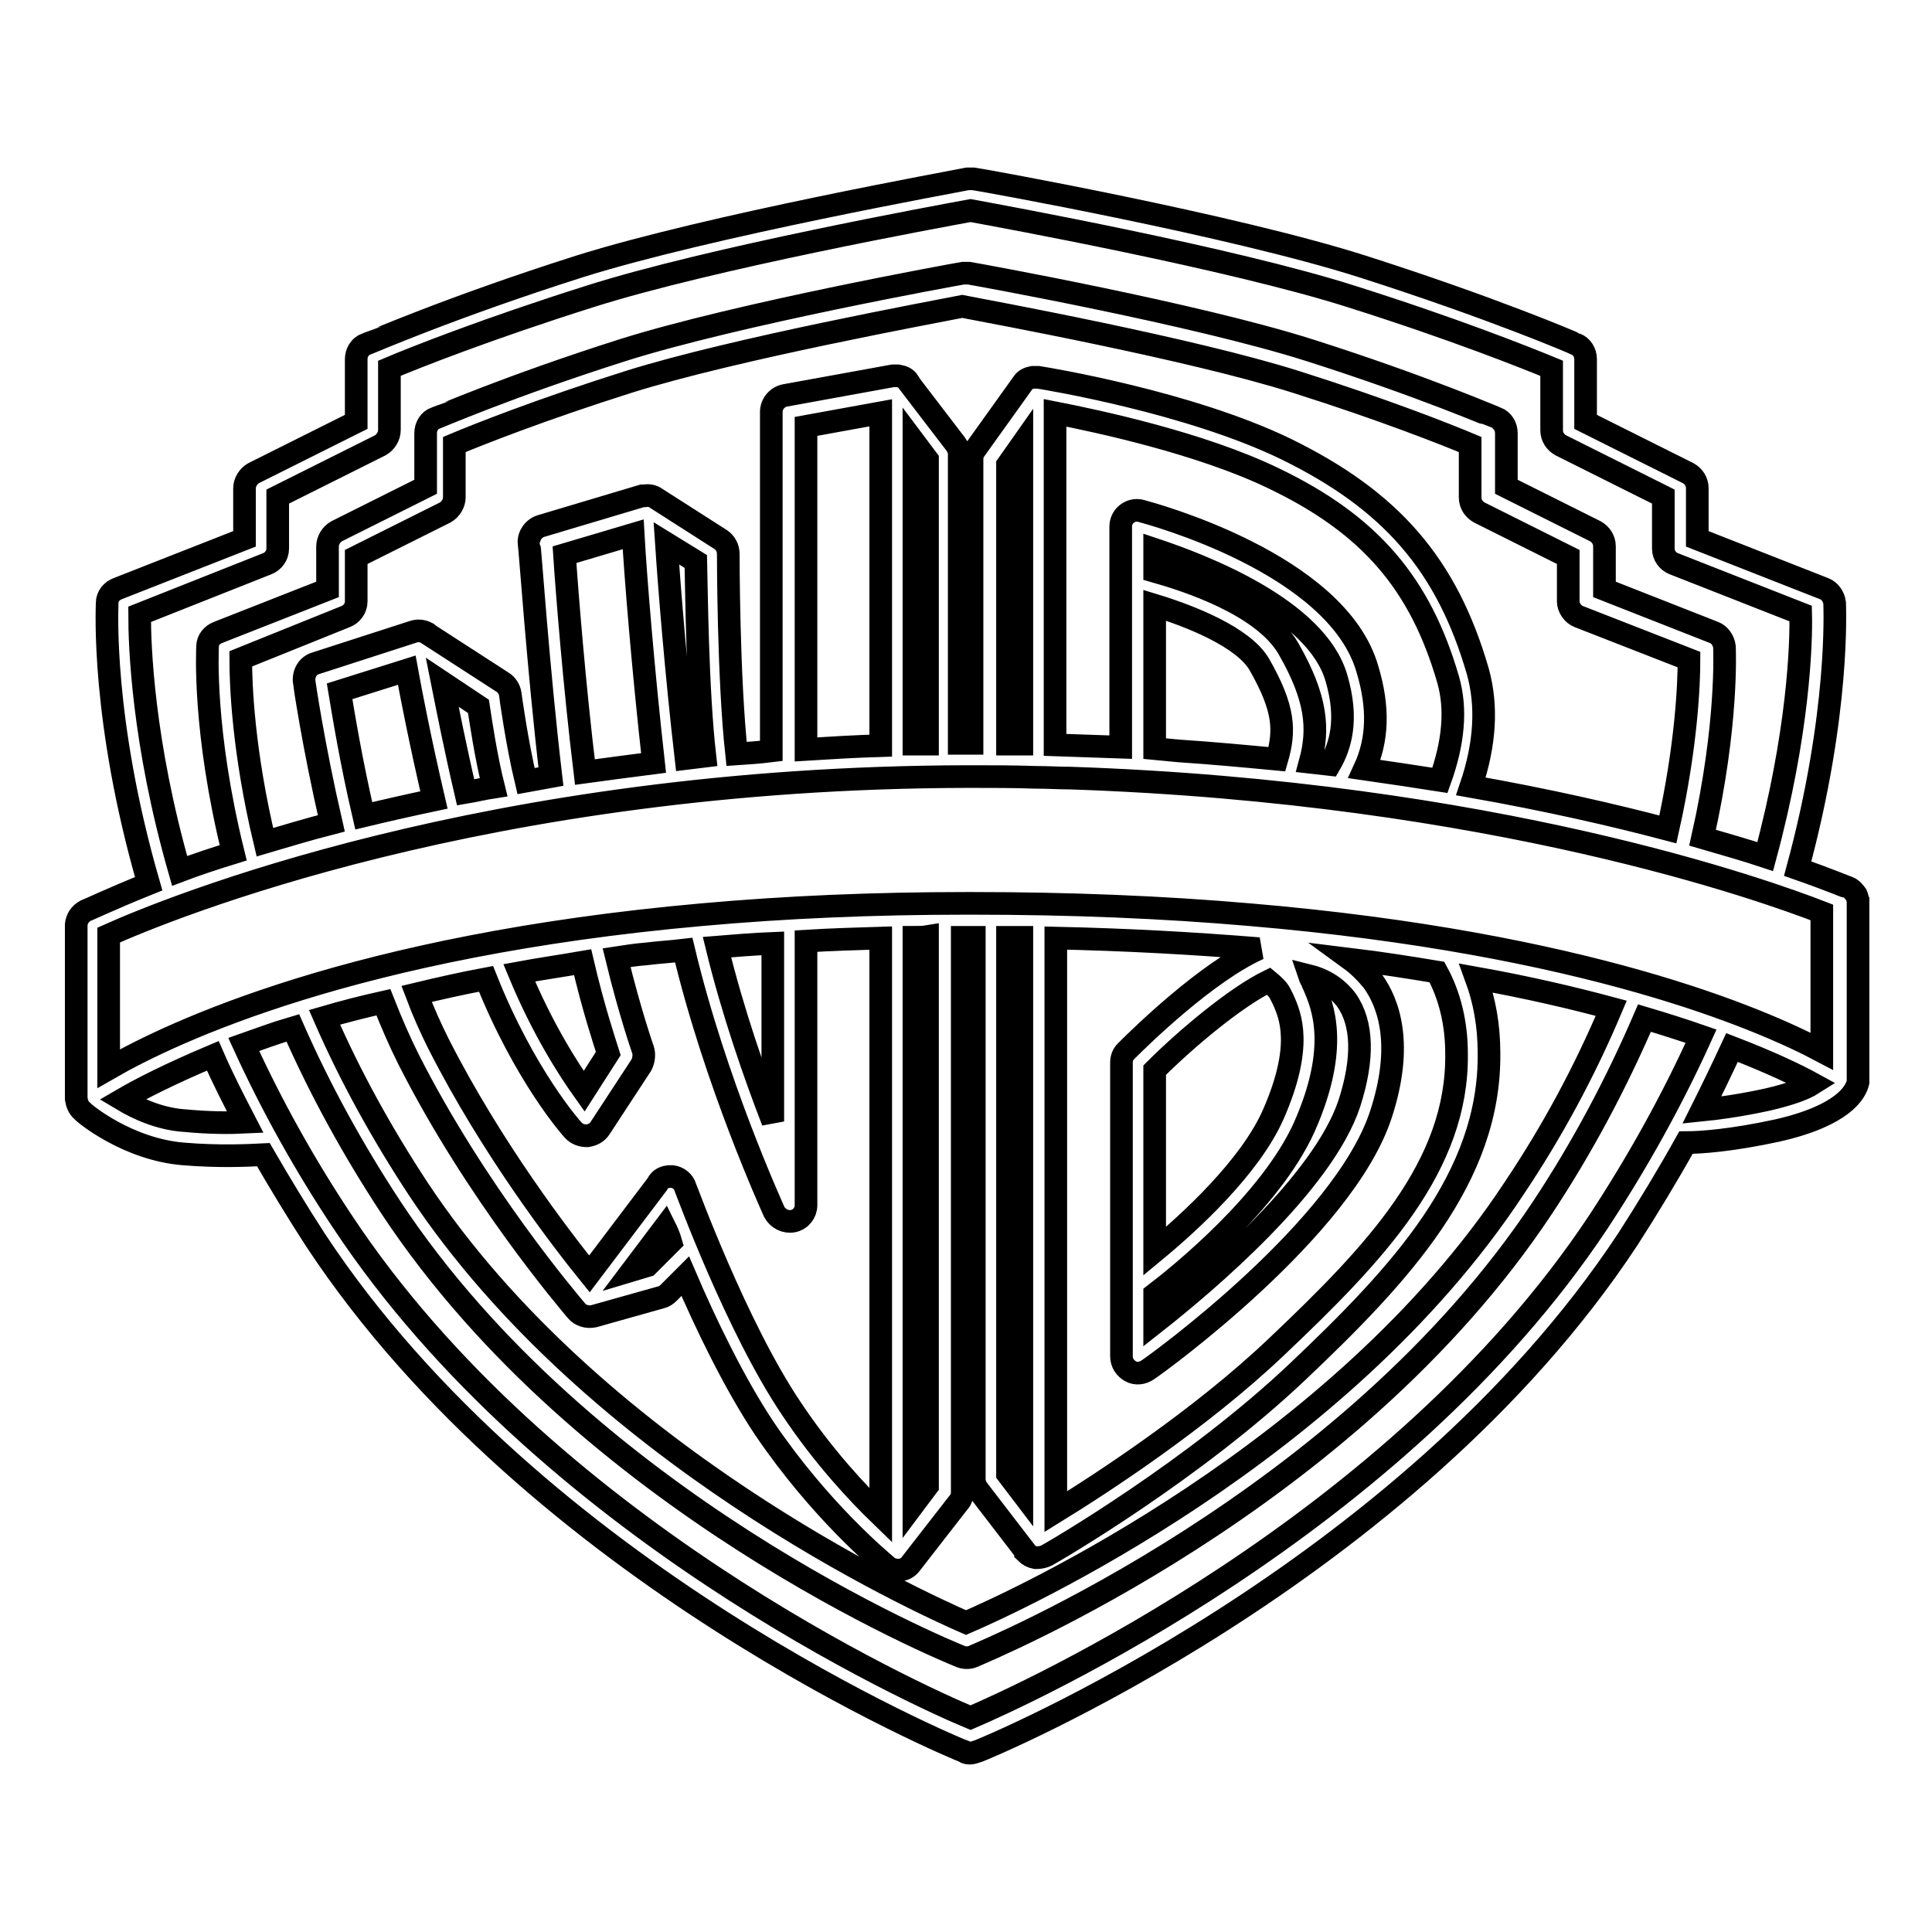 <?xml version="1.0" encoding="utf-8"?>
<!-- Svg Vector Icons : http://www.onlinewebfonts.com/icon -->
<!DOCTYPE svg PUBLIC "-//W3C//DTD SVG 1.1//EN" "http://www.w3.org/Graphics/SVG/1.1/DTD/svg11.dtd">
<svg version="1.1" xmlns="http://www.w3.org/2000/svg" xmlns:xlink="http://www.w3.org/1999/xlink" x="0px" y="0px" viewBox="0 0 256 256" enable-background="new 0 0 256 256" xml:space="preserve">
<g><g><path stroke-width="3" fill-opacity="0" stroke="#000000"  d="M128.6,232.3c-0.3,0-0.6,0-0.8-0.2c-0.6-0.2-56.6-23.2-86-67.8c-2.4-3.7-4.7-7.5-6.9-11.3c-2,0.1-5.8,0.3-10.6-0.1c-7.4-0.6-13.2-5.4-13.4-5.7c-0.5-0.4-0.7-1-0.8-1.6l0,0c0,0,0,0,0,0l0,0l0,0l0,0l0,0l0,0l0,0l0,0l0,0l0,0l0,0l0,0l0,0l0,0l0,0l0,0l0,0l0,0l0,0l0,0l0,0l0,0l0,0v-23.1l0,0l0,0l0,0l0,0l0,0l0,0l0,0l0,0l0,0l0,0l0,0l0,0l0,0l0,0l0,0l0,0l0,0l0,0l0,0l0,0l0,0l0,0l0,0l0,0l0,0l0,0l0,0l0,0l0,0l0,0l0,0l0,0l0,0l0,0l0,0l0,0l0,0l0,0l0,0l0,0l0,0l0,0l0,0l0,0l0,0l0,0l0,0l0,0l0,0l0,0l0,0l0,0l0,0l0,0l0,0l0,0l0,0l0,0l0,0l0,0c0.1-0.8,0.5-1.4,1.2-1.8l0,0c0.3-0.1,3.2-1.5,8.4-3.6c-6.3-21.8-5.5-36.6-5.5-37.2c0-0.9,0.6-1.6,1.4-1.9l16.8-6.6v-6.7c0-0.8,0.5-1.6,1.2-2l13.6-6.8v-8.3c0-0.9,0.5-1.7,1.3-2c0.1,0,11-4.8,28.3-10.3C94,29.9,126.8,24,128.2,23.7c0.3,0,0.5,0,0.8,0c1.4,0.2,34.2,6.1,51.5,11.6c17.2,5.5,28.2,10.2,28.3,10.3c0.8,0.3,1.3,1.1,1.3,2v8.3l13.6,6.8c0.7,0.4,1.2,1.1,1.2,2v6.7l16.8,6.6c0.8,0.3,1.3,1.1,1.4,1.9c0,0.6,0.7,14.5-4.9,35.2c4.3,1.5,6.6,2.5,6.7,2.5c0.5,0.2,0.8,0.6,1.1,1l0,0l0,0l0,0l0,0l0,0l0,0l0,0l0,0l0,0l0,0l0,0l0,0l0,0l0,0l0,0l0,0l0,0l0,0l0,0l0,0l0,0l0,0l0,0l0,0l0,0l0,0l0,0l0,0l0,0l0,0l0,0l0,0l0,0l0,0l0,0l0,0l0,0l0,0l0,0l0,0c0.1,0.2,0.1,0.5,0.2,0.7l0,0c0,0,0,0,0,0l0,0l0,0l0,0l0,0l0,0l0,0l0,0l0,0l0,0l0,0l0,0l0,0l0,0l0,0l0,0l0,0l0,0l0,0l0,0l0,0l0,0l0,0l0,0l0,0l0,0l0,0l0,0l0,0l0,0l0,0l0,0l0,0l0,0l0,0l0,0l0,0l0,0l0,0l0,0l0,0l0,0l0,0l0,0l0,0l0,0l0,0l0,0l0,0l0,0l0,0l0,0v23.7l0,0l0,0l0,0l0,0l0,0l0,0l0,0c0,0.1,0,0.3,0,0.4c-0.3,1.3-1.9,4.4-10.7,6.4c-6,1.3-10.1,1.6-12.1,1.6c-2.4,4.3-5,8.6-7.7,12.8c-29.4,44.6-85.4,67.6-86,67.8C129.1,232.2,128.8,232.3,128.6,232.3z M32.3,138.4c3.7,8.1,8.1,16,13.1,23.5c26.8,40.5,76.2,62.8,83.2,65.7c7-3,56.4-25.3,83.2-65.7c5.2-7.9,9.8-16.2,13.6-24.6c-2.3-0.8-4.8-1.6-7.5-2.4c-3.7,8.6-8.2,17.1-13.5,25.1c-25.9,39.1-73.5,58.6-75.5,59.5c-0.5,0.2-1.1,0.2-1.6,0c-2-0.8-49.6-20.3-75.5-59.5c-5-7.6-9.4-15.6-13-23.8C36.4,136.9,34.3,137.7,32.3,138.4z M43,134.8c3.4,7.8,7.6,15.4,12.4,22.7c23.3,35.2,66.2,54.7,72.6,57.5c6.5-2.8,49.4-22.3,72.6-57.5c5.1-7.6,9.4-15.6,12.9-23.9c-5.2-1.4-11.2-2.8-17.9-4c1.1,3,1.7,6.3,1.7,9.9c0.2,16.6-11.8,29.4-25.3,42.2c-13.8,13.1-32.2,23.8-33.3,24.4c-0.4,0.2-0.9,0.3-1.3,0.3l0,0l0,0c-0.1,0-0.1,0-0.2,0l0,0l0,0l0,0c-0.5-0.1-0.9-0.3-1.3-0.7l0,0l0,0c0,0,0,0,0-0.1l-6.3-8.2c-0.3-0.4-0.5-0.9-0.5-1.3v-71.9c-0.1,0-0.3,0-0.4,0c0,0,0,0,0,0h0c0,0-0.1,0-0.1,0h0c0,0,0,0,0,0h0c-0.4,0-0.7,0-1.1,0v73.6c0,0.5-0.2,1-0.5,1.3l-6.3,8.1c-0.7,1-2.1,1.1-3.1,0.4c0,0,0,0-0.1-0.1c-0.8-0.7-8.8-7.3-16.2-18.2c-4-6-7.8-13.9-10.5-20.2l-2.2,2.2c-0.3,0.3-0.6,0.5-1,0.6l-8.9,2.5c-0.9,0.2-1.8-0.1-2.3-0.7c-1-1.2-13.3-15.6-22.3-33.4c-1.1-2.2-2.2-4.7-3.3-7.5C48.1,133.4,45.4,134.1,43,134.8z M88.8,155.9c0.1,0,0.2,0,0.3,0c0.8,0.1,1.5,0.7,1.7,1.4c0.1,0.2,6.8,18.6,14.1,29.4c4.2,6.3,8.7,11.1,11.8,14.1v-76.5c-3.3,0.1-6.6,0.2-9.9,0.4v35c0,1-0.7,1.9-1.7,2.1c-1,0.2-2-0.3-2.5-1.2c-0.3-0.7-7.8-17.1-12-34.7c-1.7,0.2-3.4,0.3-5,0.5c-1.3,0.1-2.6,0.3-3.9,0.5c1.8,7.4,3.5,12.2,3.5,12.2c0.2,0.6,0.1,1.4-0.2,2l-5.5,8.4c-0.4,0.6-1,0.9-1.7,1c-0.7,0-1.3-0.2-1.8-0.7c-0.3-0.3-6.5-7.3-11.6-20.1c-3.2,0.6-6.3,1.3-9.2,2c0.9,2.4,1.9,4.6,2.9,6.6c7,13.8,16.2,25.8,20,30.5l9-11.9C87.4,156.2,88.1,155.9,88.8,155.9z M139.9,124.3v76c6-3.7,19.1-12.2,29.2-21.8c13.2-12.5,24.1-24,23.9-38.9c0-4-0.9-7.7-2.6-10.8c-3.6-0.6-7.4-1.2-11.5-1.7c1.1,0.8,2.1,1.8,3,2.9c2.1,2.9,4.1,8.4,1.1,17.6c-4.9,15.2-29.8,33.2-30.9,33.9c-0.7,0.5-1.6,0.6-2.3,0.2c-0.7-0.4-1.2-1.1-1.2-2v-38.9c0-0.6,0.2-1.1,0.6-1.5c2-2,10.7-10.5,17.6-13.6C158.2,125,149.2,124.5,139.9,124.3z M121.1,124.2v75.1l1.8-2.4v-72.8C122.3,124.2,121.7,124.2,121.1,124.2z M133.5,195.3l1.9,2.5v-73.6c-0.7,0-1.3,0-1.9,0V195.3z M153,171.5v3.8c7-5.5,22.3-18.5,25.8-29.1c1.9-5.9,1.8-10.6-0.4-13.7c-1.2-1.6-2.9-2.7-4.9-3.2c0.1,0.3,0.3,0.6,0.4,0.8c0,0.1,0.1,0.3,0.2,0.5c1.1,2.6,3.5,8-1.3,18.8C168.3,159.3,156.4,168.9,153,171.5z M88.1,162.6l-4.3,5.7l2-0.6l3.1-3.1C88.7,163.9,88.4,163.2,88.1,162.6z M153,141.8v24c4.6-3.8,12.6-11.1,15.7-18.1c4-9.1,2.3-13.1,1.3-15.3c-0.1-0.2-0.2-0.4-0.3-0.6c-0.3-0.7-1-1.3-1.6-1.8C163.8,132.1,157.3,137.5,153,141.8z M16.2,145.7c2,1.2,5,2.6,8.4,2.8c3.2,0.3,5.9,0.3,7.9,0.2c-1.5-2.9-3-5.8-4.3-8.8C22.5,142.3,18.6,144.3,16.2,145.7z M95,125.5c2.1,8.6,5,16.9,7.4,23.1V125C99.9,125.1,97.4,125.3,95,125.5z M229.5,138.8c-1.3,2.8-2.6,5.5-4,8.3c2-0.2,5-0.6,8.7-1.4c3-0.7,4.9-1.4,6-2.1C238.2,142.5,234.7,140.8,229.5,138.8z M68.8,128.9c3.1,7.5,6.6,12.9,8.6,15.7l3.2-5c-0.6-1.9-2-6.1-3.4-12.1C74.3,128,71.5,128.4,68.8,128.9z M14.4,123.9v17.7c8.5-4.9,32.6-16.3,78.6-20.4c11.1-1,22.8-1.5,35-1.5c0,0,0,0,0.1,0c0,0,0.1,0,0.1,0s0.1,0,0.1,0c0,0,0,0,0.1,0l0,0c0,0,0,0,0,0s0,0,0,0c0,0,0,0,0,0l0,0c0,0,0,0,0.1,0c0,0,0.1,0,0.1,0s0,0,0,0c0,0,0,0,0,0h0c0,0,0.1,0,0.1,0c0,0,0.1,0,0.1,0c0,0,0.1,0,0.1,0c0,0,0,0,0,0c12.9,0,25.2,0.5,36.7,1.5c44.6,3.8,67.7,13.8,75.8,18.1v-18.4c-7.2-2.8-43.4-15.9-99.6-17.8c-1.5,0-3-0.1-4.5-0.1c0,0,0,0-0.1,0c-2.9-0.1-5.8-0.1-8.7-0.1c0,0,0,0,0,0c0,0,0,0,0,0c0,0,0,0,0,0c0,0,0,0-0.1,0c0,0,0,0-0.1,0c0,0,0,0,0,0h0c0,0,0,0,0,0l0,0C64.3,103,22,120.5,14.4,123.9z M18.5,81.4c0,4.1,0.4,16.9,5.3,34c2.1-0.8,4.5-1.6,7.1-2.4c-4-16.2-3.4-26.8-3.4-27.3c0-0.9,0.6-1.6,1.4-1.9l14.5-5.7v-5.7c0-0.8,0.5-1.6,1.2-2l11.8-5.9v-7.1c0-0.9,0.5-1.7,1.3-2c0.1,0,9.7-4.2,24.8-9c15.2-4.8,43.9-10,45.1-10.2c0.3,0,0.5,0,0.8,0c1.2,0.2,30,5.4,45.1,10.2c15.1,4.8,24.7,9,24.8,9c0.8,0.3,1.3,1.1,1.3,2v7.1l11.8,5.9c0.7,0.4,1.2,1.1,1.2,2v5.7l14.5,5.7c0.8,0.3,1.3,1.1,1.4,1.9c0,0.4,0.5,10.2-2.9,25.3c3.1,0.9,5.9,1.7,8.3,2.5c4.4-16.3,4.8-28.2,4.7-32.2l-16.8-6.6c-0.8-0.3-1.4-1.1-1.4-2v-6.9L206.8,59c-0.7-0.4-1.2-1.1-1.2-2v-8.2c-3.4-1.4-12.9-5.2-26.5-9.5c-16-5.1-46.7-10.7-50.5-11.4c-3.8,0.7-34.5,6.3-50.5,11.4c-13.6,4.3-23.2,8.1-26.5,9.5V57c0,0.8-0.5,1.6-1.2,2l-13.6,6.8v6.9c0,0.9-0.6,1.7-1.4,2L18.5,81.4z M31.9,87.3c0,3.3,0.3,12.2,3.2,24.3c2.7-0.8,5.7-1.7,8.8-2.5c-2.4-10.4-3.6-18.7-3.6-18.8c-0.1-1.1,0.5-2.1,1.5-2.4l13-4.2c0.6-0.2,1.3-0.1,1.8,0.2c0,0,0.1,0,0.1,0.1l9.9,6.4c0.5,0.3,0.9,0.9,1,1.5c0,0.1,0.9,6.6,2.1,11.6c1.1-0.2,2.2-0.4,3.3-0.6c-1.7-14.4-2.8-30.7-2.9-30.9c-0.1-1,0.6-2,1.6-2.3l13.4-4c0,0,0,0,0.1,0l0,0l0,0l0,0c0.1,0,0.1,0,0.2,0l0,0c0.5-0.1,1.1,0,1.5,0.3l8.6,5.5c0.6,0.4,1,1.1,1,1.9c0,0.2,0,16.5,1.1,26.5c1.5-0.1,3-0.2,4.6-0.4V54.6c0-1.1,0.8-2,1.8-2.2l14.3-2.6c0.2,0,0.4,0,0.7,0l0,0h0l0,0l0,0c0.6,0.1,1.1,0.3,1.4,0.8c0,0,0,0,0,0.1l6.2,8.1c0.3,0.4,0.5,0.9,0.5,1.3v38.4c0.3,0,0.7,0,1.1,0l0,0c0,0,0,0,0,0l0,0c0,0,0,0,0,0h0c0,0,0,0,0,0s0,0,0.1,0c0,0,0,0,0.1,0s0,0,0,0c0,0,0,0,0,0s0,0,0,0c0,0,0,0,0,0c0,0,0,0,0.1,0c0,0,0,0,0.1,0s0,0,0.1,0c0,0,0,0,0.1,0c0,0,0,0,0,0V60.9c0-0.5,0.1-0.9,0.4-1.3l6.3-8.8l0,0l0,0l0,0c0.3-0.5,0.8-0.7,1.3-0.8l0,0l0,0l0,0l0,0l0,0c0,0,0.1,0,0.1,0l0,0l0,0c0.2,0,0.4,0,0.7,0c1.3,0.2,20,3.3,32.8,9.5c13.9,6.8,21.3,15.3,25.4,29.4c1.3,4.6,1,9.7-0.9,15.3c10.2,1.8,18.9,3.8,26.1,5.7c2.5-11.2,2.8-19.4,2.8-22.5l-14.6-5.7c-0.8-0.3-1.4-1.2-1.4-2v-5.9l-11.8-5.9c-0.7-0.4-1.2-1.1-1.2-2v-7c-3.1-1.3-11.4-4.6-23.1-8.3c-13.9-4.4-40.6-9.3-44.2-10c-3.5,0.7-30.2,5.6-44.2,10c-11.7,3.7-20,7-23.1,8.3v7c0,0.8-0.5,1.6-1.2,2l-11.8,5.9v5.9c0,0.9-0.6,1.7-1.4,2L31.9,87.3z M45,91.6c0.5,3,1.5,9.2,3.2,16.5c2.9-0.7,6-1.4,9.3-2.1c-1.8-7.7-3-13.9-3.6-17.2L45,91.6z M58.6,90.4c0.7,3.5,1.7,8.6,3.1,14.6c1.2-0.2,2.4-0.5,3.7-0.7c-1-4-1.7-8.7-2-10.7L58.6,90.4z M180.8,101.9c3.5,0.5,6.8,1,10,1.5c1.8-5,2.2-9.4,1.1-13.3c-3.7-12.8-10.4-20.6-23.1-26.7c-9.7-4.7-23.4-7.6-29-8.7v44c3,0.1,5.9,0.2,8.7,0.3V77.4c0,0,0-0.1,0-0.1v-7.5c0-0.7,0.3-1.3,0.8-1.7c0.5-0.4,1.2-0.6,1.9-0.4c1.1,0.3,26,6.9,30,21C182.7,93.7,182.6,98,180.8,101.9z M74.8,73.5c0.3,4.6,1.3,17.3,2.7,28.8c2.9-0.4,6-0.8,9.1-1.2c-1.4-12.5-2.4-24.9-2.7-30.3L74.8,73.5z M173.6,101c0.9,0.1,1.7,0.2,2.6,0.3c1.4-2.4,2.5-5.9,0.9-11.4c-2.6-9.2-17.8-15-24.1-17.1v2.9c4.2,1.2,14.3,4.4,17.7,10.2C174.5,92.5,174.8,96.6,173.6,101z M156.2,99.5c4.5,0.3,8.8,0.7,13,1.1c1.1-3.8,1-6.7-2.3-12.5c-2.1-3.7-9.3-6.5-13.9-7.9v19C154,99.3,155.1,99.4,156.2,99.5z M88.3,72c0.4,6,1.3,17.2,2.6,28.5c0.8-0.1,1.7-0.2,2.5-0.3c-1-8.8-1.1-21.7-1.2-25.8L88.3,72z M106.8,56.5v42.8c3.2-0.2,6.5-0.4,9.9-0.5V54.7L106.8,56.5z M121.1,58.5v40.1c0.6,0,1.2,0,1.8,0V60.9L121.1,58.5z M133.5,98.6c0.7,0,1.3,0,1.9,0V58.9l-1.9,2.7V98.6z"/><g></g><g></g><g></g><g></g><g></g><g></g><g></g><g></g><g></g><g></g><g></g><g></g><g></g><g></g><g></g></g></g>
</svg>